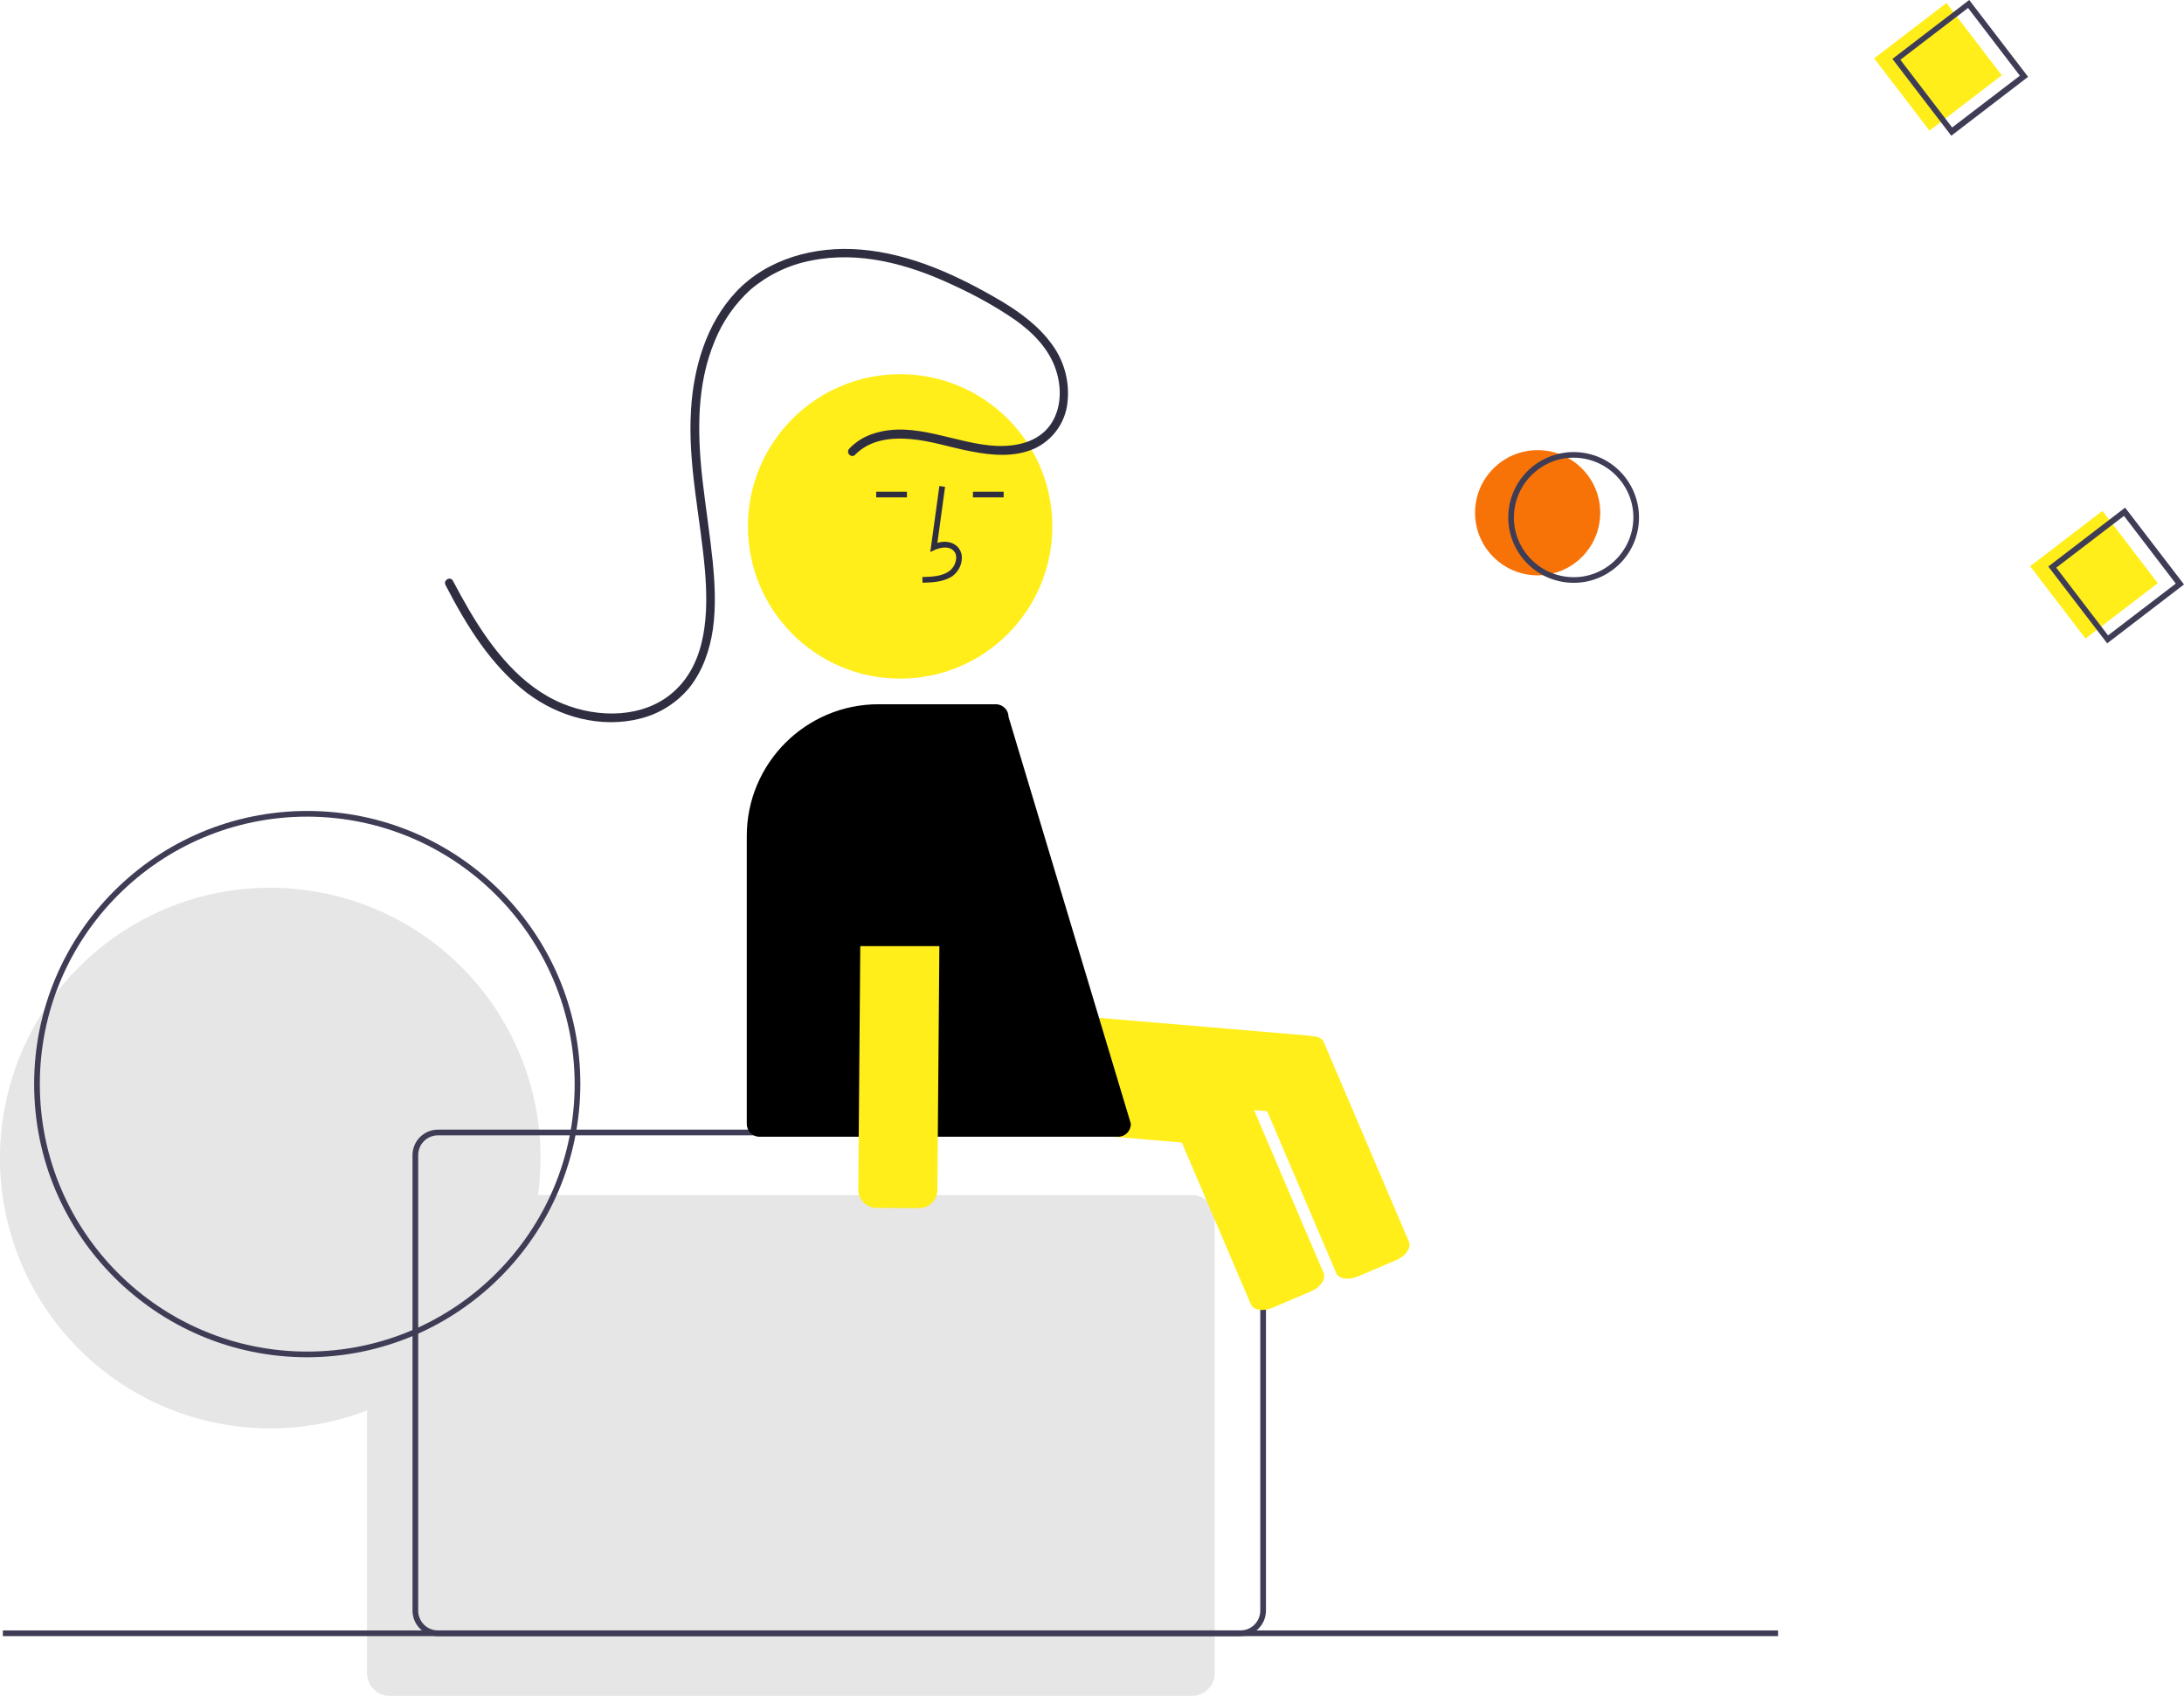 <?xml version="1.0" encoding="utf-8"?>
<!-- Generator: Adobe Illustrator 27.2.0, SVG Export Plug-In . SVG Version: 6.00 Build 0)  -->
<svg version="1.1" id="Layer_1" xmlns="http://www.w3.org/2000/svg" xmlns:xlink="http://www.w3.org/1999/xlink" x="0px" y="0px"
	 viewBox="0 0 767.7 596" style="enable-background:new 0 0 767.7 596;" xml:space="preserve">
<style type="text/css">
	.st0{fill:#FFEE1A;}
	.st1{fill:#E6E6E6;}
	.st2{fill:#3F3D56;}
	.st3{fill:#F77308;}
	.st4{fill:#2F2E41;}
</style>
<path class="st0" d="M466.4,371l-1.3,14.7c-0.3,3.6-3.5,6.2-7,5.9l-122.6-10.4c-3.6-0.3-6.2-3.5-5.9-7l1.3-14.7
	c0.3-3.6,3.5-6.2,7-5.9L460.5,364C464.1,364.3,466.7,367.5,466.4,371z"/>
<path class="st0" d="M490.9,442.8l-13.6,5.8c-3.3,1.4-6.7,0.9-7.6-1.2l-30-70.3c-0.9-2,1.1-4.9,4.4-6.3l13.6-5.8
	c3.3-1.4,6.7-0.9,7.6,1.2l30,70.3C496.1,438.5,494.2,441.4,490.9,442.8z"/>
<path class="st1" d="M419,420H189.1c7.2-52-29.1-99.9-81.1-107.1C56,305.7,8.1,342,0.9,394S30,493.9,82,501.1
	c4.3,0.6,8.7,0.9,13,0.9c11.6,0,23.1-2.1,34-6.3V588c0,4.4,3.6,8,8,8h282c4.4,0,8-3.6,8-8V428C427,423.6,423.4,420,419,420z"/>
<path class="st2" d="M436,575H154c-5,0-9-4-9-9V406c0-5,4-9,9-9h282c5,0,9,4,9,9v160C445,571,441,575,436,575z M154,399
	c-3.9,0-7,3.1-7,7v160c0,3.9,3.1,7,7,7h282c3.9,0,7-3.1,7-7V406c0-3.9-3.1-7-7-7H154z"/>
<path class="st0" d="M436.4,382l-1.3,14.7c-0.3,3.6-3.5,6.2-7,5.9l-122.6-10.4c-3.6-0.3-6.2-3.5-5.9-7l1.3-14.7
	c0.3-3.6,3.5-6.2,7-5.9L430.5,375C434.1,375.3,436.7,378.5,436.4,382z"/>
<path class="st0" d="M460.9,453.8l-13.6,5.8c-3.3,1.4-6.7,0.9-7.6-1.2l-30-70.3c-0.9-2,1.1-4.9,4.4-6.3l13.6-5.8
	c3.3-1.4,6.7-0.9,7.6,1.2l30,70.3C466.1,449.5,464.2,452.4,460.9,453.8z"/>
<rect x="665.2" y="7.5" transform="matrix(0.794 -0.608 0.608 0.794 126.056 418.998)" class="st0" width="32" height="32"/>
<circle class="st3" cx="540.5" cy="180.2" r="22"/>
<path class="st2" d="M534.9,195.8c-7.7-10.1-5.8-24.5,4.3-32.2s24.5-5.8,32.2,4.3c7.7,10.1,5.8,24.5-4.3,32.2
	C557.1,207.8,542.6,205.9,534.9,195.8z M569.8,169.1c-7.1-9.2-20.2-11-29.4-3.9s-11,20.2-3.9,29.4c7.1,9.2,20.2,11,29.4,3.9l0,0
	C575.1,191.4,576.9,178.3,569.8,169.1L569.8,169.1z"/>
<path class="st2" d="M685.9,47.7l-20.7-27l27-20.7l20.7,27L685.9,47.7z M668,21l18.2,23.8l23.8-18.2L691.8,2.8L668,21z"/>
<rect x="720" y="186" transform="matrix(0.794 -0.608 0.608 0.794 28.847 489.069)" class="st0" width="32" height="32"/>
<path class="st2" d="M740.7,226.1l-20.7-27l27-20.7l20.7,27L740.7,226.1z M722.8,199.5l18.2,23.8l23.8-18.2l-18.2-23.8L722.8,199.5z
	"/>
<rect x="1" y="573" class="st2" width="624" height="2"/>
<path class="st2" d="M108,477c-53,0-96-43-96-96s43-96,96-96s96,43,96,96C203.9,434,161,476.9,108,477z M108,287
	c-51.9,0-94,42.1-94,94s42.1,94,94,94s94-42.1,94-94C201.9,329.1,159.9,287.1,108,287L108,287z"/>
<circle class="st0" cx="316.4" cy="185" r="53.5"/>
<path class="st4" d="M324.3,204.8l-0.1-2c3.7-0.1,7-0.3,9.5-2.1c1.4-1.1,2.3-2.7,2.4-4.5c0.1-1.1-0.3-2.2-1.2-2.9
	c-1.6-1.4-4.3-0.9-6.2-0.1l-1.7,0.8l3.2-23.2l2,0.3l-2.7,19.7c2.6-0.8,5-0.4,6.7,1c1.3,1.1,2,2.8,1.9,4.5c-0.1,2.4-1.3,4.6-3.2,6.1
	C331.7,204.6,327.6,204.7,324.3,204.8z"/>
<rect x="342" y="172.8" class="st4" width="10.8" height="2"/>
<rect x="308" y="172.8" class="st4" width="10.8" height="2"/>
<path d="M393,399.5H267c-2.5,0-4.5-2-4.5-4.5V293.8c0-25.5,20.7-46.3,46.3-46.3H350c2.5,0,4.5,2,4.5,4.4l43,143v0.1
	C397.5,397.5,395.5,399.5,393,399.5z"/>
<path class="st0" d="M309.3,288.5l14.8,0.1c3.6,0,6.5,3,6.4,6.6l-1,123c0,3.6-3,6.5-6.6,6.4l-14.8-0.1c-3.6,0-6.5-3-6.4-6.6l1-123
	C302.8,291.3,305.7,288.4,309.3,288.5z"/>
<path d="M294.5,283.5c0-12.2,9.8-22,22-22s22,9.8,22,22v49h-44L294.5,283.5z"/>
<path class="st4" d="M300.6,159.8c5.1-5.2,12.4-6.1,19.4-5.5c7.4,0.6,14.5,3.1,21.7,4.4c7.2,1.4,15,2,21.8-1c6.4-2.9,10.9-9,11.7-16
	c0.9-7.2-1-14.6-5.3-20.5c-4.7-6.6-11.4-11.5-18.3-15.6c-15-8.8-31.6-16.5-49.2-17.9c-15.8-1.3-32.6,3.1-43.7,14.9
	c-10.4,11.1-14.9,26.5-15.8,41.4c-1.2,19,3.3,37.7,4.9,56.5c1.2,14.6,0.8,32.2-11.1,42.7c-10.5,9.3-26.5,9.2-38.9,4.1
	c-14.7-6-25.1-19.6-32.9-32.9c-2-3.4-3.9-6.9-5.7-10.3c-0.9-1.7-3.5-0.2-2.6,1.5c7.3,14.1,15.8,28.1,28.6,37.9
	c11.2,8.5,26.1,12.6,40,9c6.7-1.7,12.7-5.5,17.1-10.8c4.7-5.9,7.2-13.2,8.3-20.6c1.1-8,0.7-16-0.1-24c-1-9.6-2.5-19.1-3.6-28.7
	c-1.8-16.3-2.1-33.3,4.4-48.7c2.8-6.9,7.1-13,12.6-18c6.1-5.1,13.3-8.6,21.1-10.1c17-3.5,34.2,1.2,49.6,8.4
	c7.7,3.5,15.2,7.6,22.2,12.4c6.2,4.4,12,10.2,14.4,17.7c2.1,6.4,1.9,13.9-2.2,19.5c-4.4,5.9-12,7.4-18.9,7.1
	c-14.3-0.7-28.7-9-43.1-4.3c-3.2,1-6.1,2.8-8.4,5.2C297.1,159.1,299.3,161.2,300.6,159.8L300.6,159.8z"/>
</svg>
